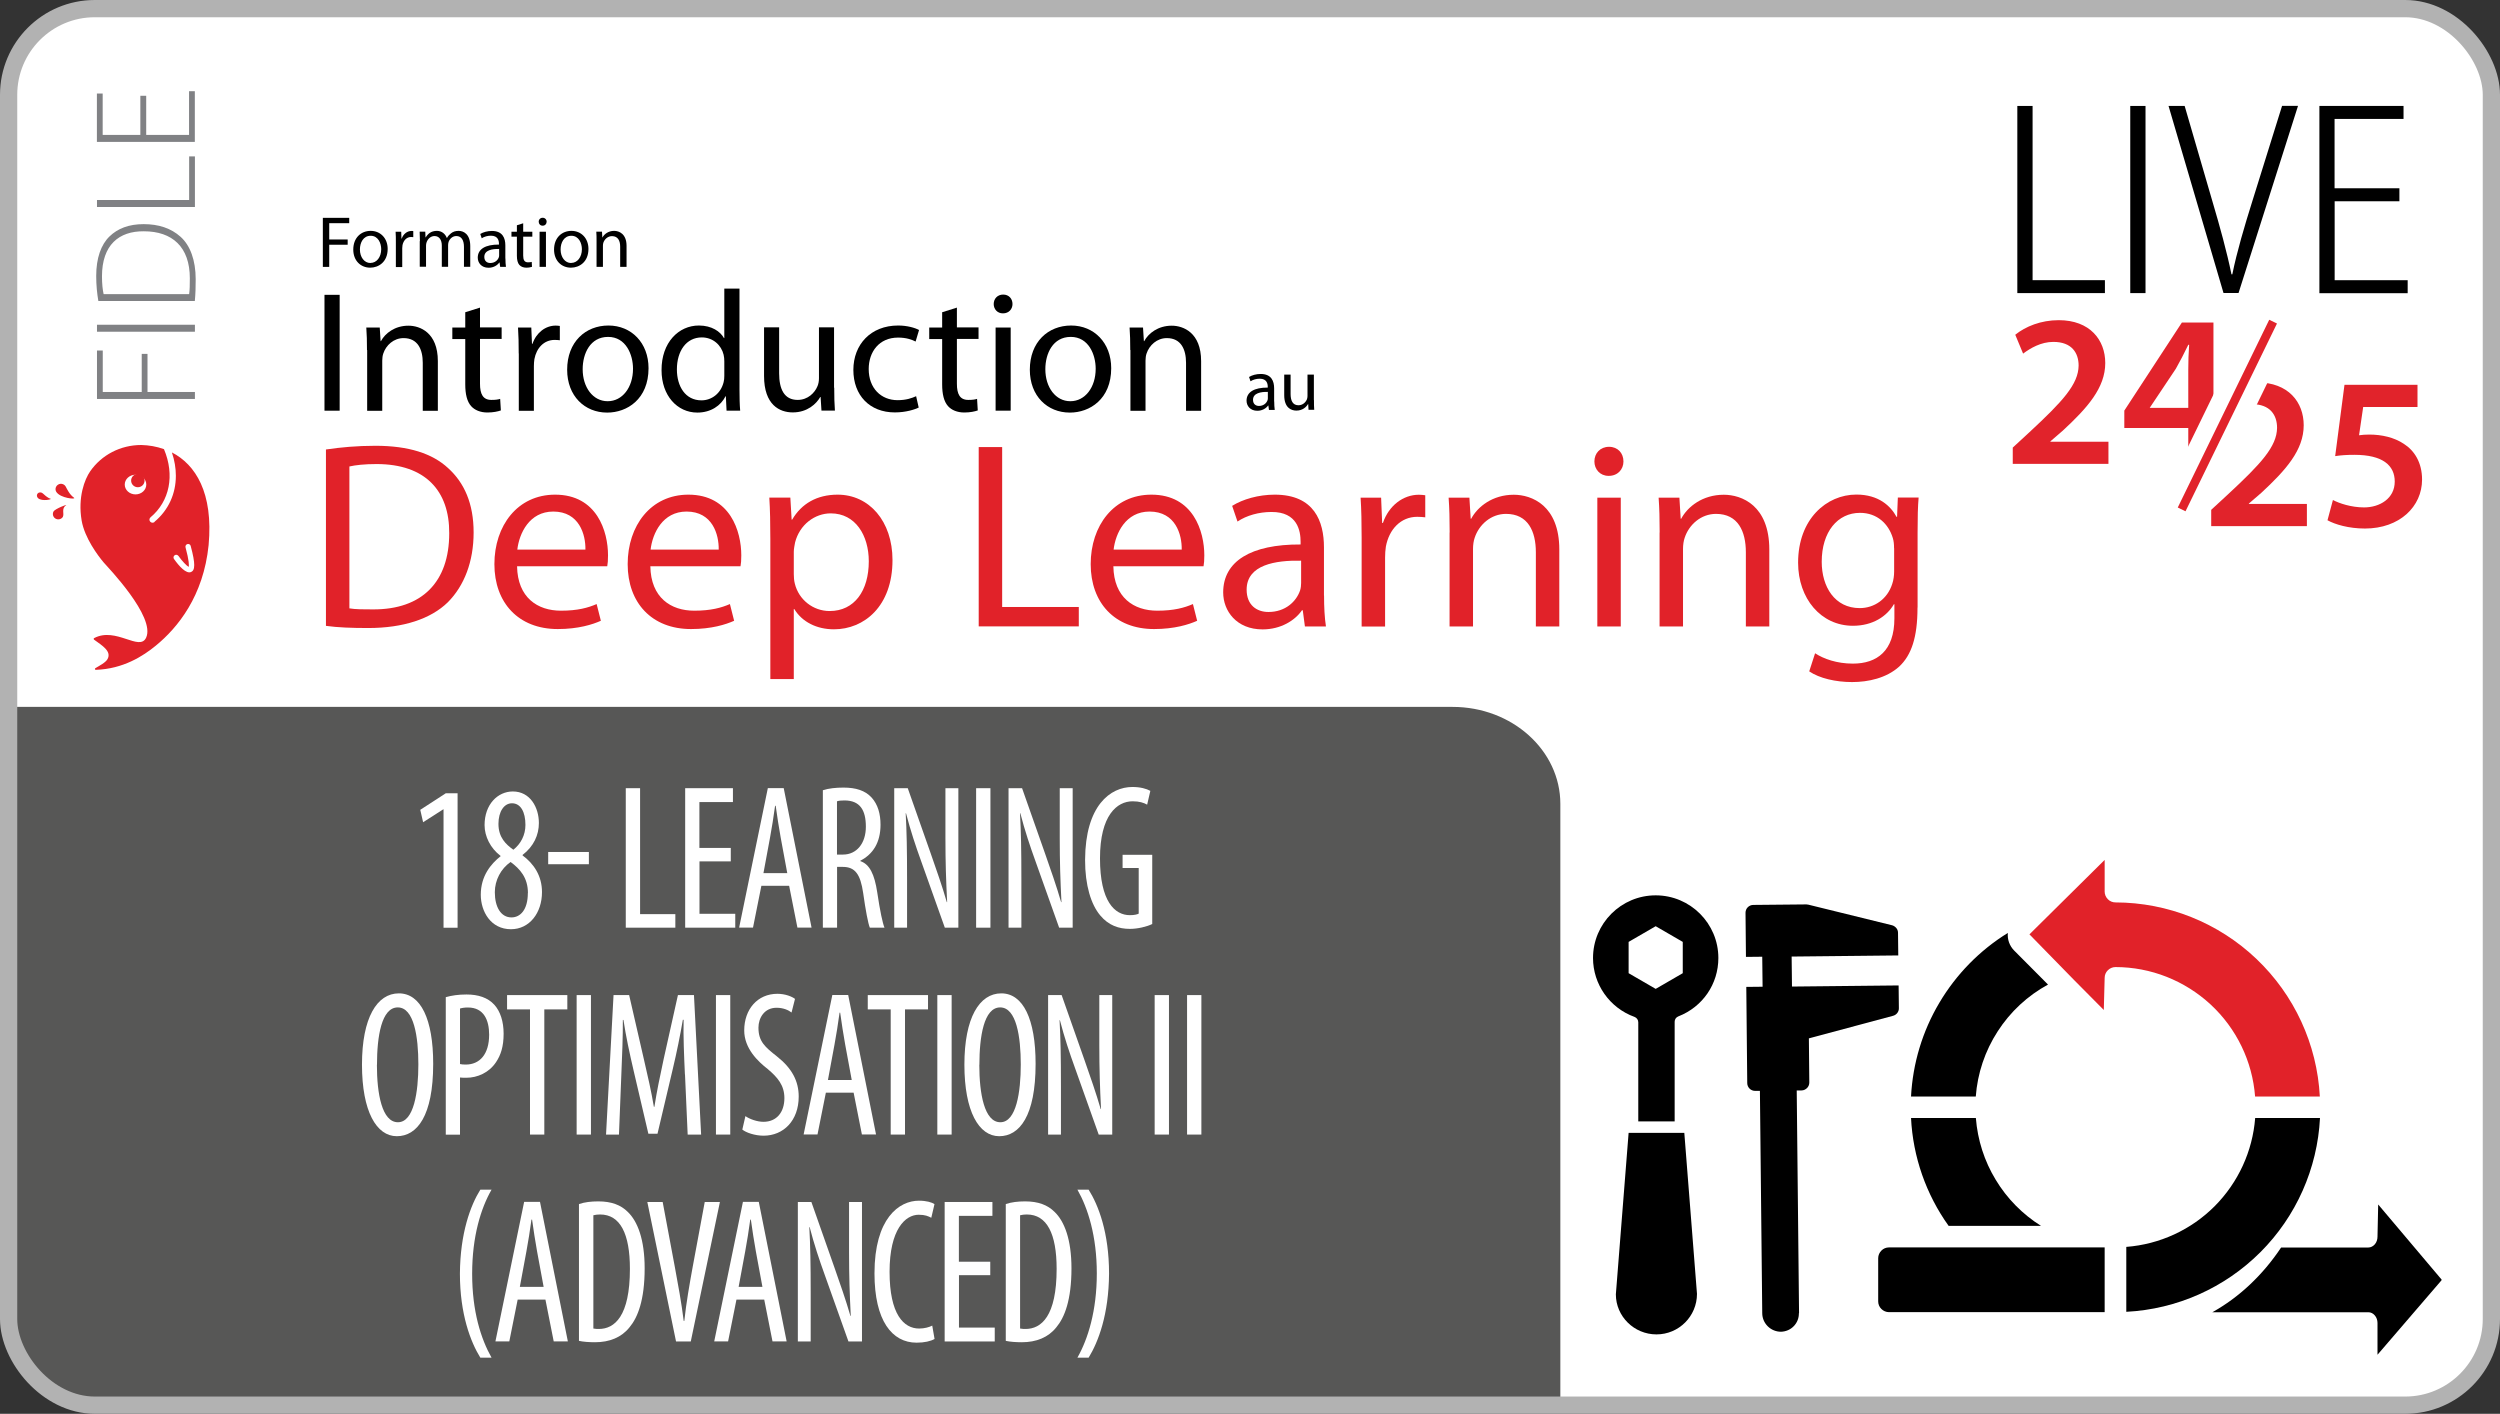 <?xml version="1.0" encoding="UTF-8"?>
<svg id="Calque_2" data-name="Calque 2" xmlns="http://www.w3.org/2000/svg" viewBox="0 0 290 164">
  <rect x="0" y="0" width="290" height="164" fill="#333333" stroke="none"/>
  <defs>
    <style>
      .cls-1 {
        stroke: #e1232b;
        stroke-width: 1px;
      }

      .cls-1, .cls-2, .cls-3, .cls-4 {
        fill: none;
      }

      .cls-1, .cls-3, .cls-4 {
        stroke-miterlimit: 10;
      }

      .cls-5 {
        fill: #fff;
      }

      .cls-6 {
        fill: #e12229;
      }

      .cls-7 {
        fill: #575756;
      }

      .cls-8 {
        fill: #e1232b;
      }

      .cls-3 {
        stroke: #fff;
        stroke-width: 5.03px;
      }

      .cls-9 {
        fill: #e12229;
      }

      .cls-10 {
        fill: #808184;
      }

      .cls-4 {
        stroke: #b2b2b2;
        stroke-width: 2px;
      }
    </style>
  </defs>
  <g id="Calque_1-2" data-name="Calque 1">
    <g>
      <g>
        <rect class="cls-5" x="1" y="1" width="288" height="162" rx="10" ry="10"/>
        <path class="cls-7" d="M1,151.75v-69.75h167.5c6.9,0,12.5,5.04,12.5,11.25v69.75H13.5c-6.9,0-12.5-5.04-12.5-11.25Z"/>
        <g>
          <g>
            <path d="M234.01,12.29h1.77v20.21h8.39v1.5h-10.16V12.29Z"/>
            <path d="M248.88,12.29v21.71h-1.77V12.29h1.77Z"/>
            <path d="M257.93,34l-6.38-21.71h1.87l3.23,11.1c.85,2.87,1.67,5.83,2.2,8.43h.1c.53-2.62,1.41-5.58,2.31-8.45l3.46-11.09h1.85l-6.9,21.71h-1.74Z"/>
            <path d="M278.34,23.35h-7.52v9.15h8.47v1.51h-10.24V12.29h9.76v1.51h-8v8.04h7.52v1.5Z"/>
          </g>
          <g>
            <g>
              <path class="cls-8" d="M233.48,53.81v-1.89l1.94-1.79c3.86-3.58,5.67-5.55,5.7-7.72,0-1.46-.78-2.75-2.93-2.75-1.44,0-2.67.73-3.51,1.36l-.91-2.19c1.19-.96,2.98-1.69,5.04-1.69,3.63,0,5.4,2.3,5.4,4.97,0,2.88-2.07,5.2-4.92,7.84l-1.44,1.24v.05h6.73v2.57h-11.12Z"/>
              <path class="cls-8" d="M253.84,53.81v-4.16h-7.42v-2.02l6.68-10.22h3.66v9.89h2.12v2.35h-2.12v4.16h-2.93ZM253.84,47.31v-4.46c0-.93.03-1.89.1-2.85h-.1c-.5,1.03-.93,1.87-1.44,2.77l-3,4.49-.03.05h4.46Z"/>
            </g>
            <g>
              <path class="cls-8" d="M256.5,61.03v-1.89l1.94-1.79c3.86-3.58,5.67-5.55,5.7-7.72,0-1.46-.78-2.75-2.93-2.75-1.44,0-2.67.73-3.51,1.36l-.91-2.19c1.19-.96,2.98-1.69,5.04-1.69,3.63,0,5.4,2.3,5.4,4.97,0,2.88-2.07,5.2-4.92,7.84l-1.44,1.24v.05h6.73v2.57h-11.12Z"/>
              <path class="cls-8" d="M280.44,47.21h-6.31l-.48,3.28c.38-.05.71-.08,1.19-.08,1.44,0,2.88.33,3.98,1.06,1.24.78,2.14,2.17,2.14,4.16,0,3.13-2.6,5.68-6.63,5.68-1.89,0-3.48-.48-4.34-.96l.63-2.35c.71.38,2.12.86,3.61.86,1.82,0,3.56-1.03,3.56-3,0-1.87-1.39-3.1-4.67-3.1-.91,0-1.59.05-2.24.15l1.08-8.27h8.47v2.57Z"/>
            </g>
            <g>
              <line class="cls-3" x1="253.07" y1="59.09" x2="263.68" y2="37.31"/>
              <line class="cls-1" x1="253.07" y1="59.09" x2="263.68" y2="37.31"/>
            </g>
          </g>
        </g>
        <rect class="cls-4" x="1" y="1" width="288" height="162" rx="10" ry="10"/>
        <g>
          <g>
            <path d="M37.45,25.27h3.06v.62h-2.32v1.89h2.14v.61h-2.14v2.57h-.74v-5.69Z"/>
            <path d="M42.94,31.05c-1.1,0-1.96-.81-1.96-2.1,0-1.37.9-2.17,2.02-2.17s1.97.85,1.97,2.09c0,1.52-1.05,2.18-2.03,2.18h0ZM42.98,30.5c.71,0,1.24-.67,1.24-1.59,0-.69-.35-1.56-1.22-1.56s-1.25.81-1.25,1.59c0,.89.51,1.57,1.22,1.57h0Z"/>
            <path d="M45.92,28.15c0-.48,0-.89-.03-1.27h.65l.03.8h.03c.19-.55.64-.89,1.14-.89.08,0,.13,0,.2.02v.7c-.08,0-.15-.02-.25-.02-.52,0-.89.4-1,.95-.02.11-.03.23-.03.35v2.19h-.74v-2.81Z"/>
            <path d="M48.71,27.98c0-.43-.02-.77-.03-1.11h.65l.03.66h.03c.23-.39.61-.75,1.29-.75.55,0,.97.34,1.15.82h.02c.13-.24.3-.4.46-.53.24-.19.51-.29.89-.29.55,0,1.35.35,1.35,1.77v2.4h-.73v-2.31c0-.79-.3-1.26-.89-1.26-.43,0-.75.31-.89.67-.03.11-.06.24-.06.37v2.53h-.73v-2.46c0-.65-.29-1.11-.85-1.11-.46,0-.8.37-.92.74-.04.11-.06.24-.06.36v2.46h-.73v-2.98Z"/>
            <path d="M58.63,29.98c0,.35.02.7.06.98h-.67l-.07-.51h-.03c-.22.32-.67.61-1.25.61-.83,0-1.25-.58-1.25-1.17,0-.99.88-1.53,2.46-1.52v-.08c0-.34-.09-.95-.93-.95-.39,0-.78.11-1.07.3l-.17-.5c.34-.21.84-.35,1.35-.35,1.26,0,1.56.85,1.56,1.67v1.53ZM57.91,28.88c-.81-.02-1.73.13-1.73.92,0,.49.32.71.69.71.54,0,.89-.34,1-.68.03-.08.03-.16.03-.24v-.71Z"/>
            <path d="M60.69,25.9v.98h1.06v.57h-1.06v2.19c0,.51.14.79.56.79.2,0,.32-.02.43-.05l.03.57c-.14.05-.37.1-.66.1-.35,0-.62-.12-.8-.31-.2-.23-.29-.59-.29-1.07v-2.22h-.63v-.57h.63v-.75l.73-.23Z"/>
            <path d="M62.94,26.18c-.27,0-.45-.21-.45-.46,0-.26.19-.46.46-.46s.46.2.46.46c0,.25-.18.46-.46.46h0ZM62.59,30.96v-4.08h.74v4.08h-.74Z"/>
            <path d="M66.23,31.05c-1.1,0-1.96-.81-1.96-2.1,0-1.37.9-2.17,2.02-2.17s1.97.85,1.97,2.09c0,1.52-1.05,2.18-2.03,2.18h0ZM66.26,30.5c.71,0,1.24-.67,1.24-1.59,0-.69-.35-1.56-1.22-1.56s-1.25.81-1.25,1.59c0,.89.51,1.57,1.22,1.57h0Z"/>
            <path d="M69.2,27.98c0-.43,0-.77-.03-1.11h.66l.04.67h.02c.2-.38.68-.76,1.35-.76.57,0,1.44.34,1.44,1.74v2.44h-.74v-2.35c0-.66-.24-1.22-.95-1.22-.48,0-.86.35-1,.76-.03.09-.05.23-.05.35v2.46h-.74v-2.98Z"/>
          </g>
          <g>
            <path d="M39.4,34.2v13.44h-1.76v-13.44h1.76Z"/>
            <path d="M42.57,40.6c0-1.02-.02-1.81-.08-2.61h1.56l.1,1.58h.04c.48-.9,1.6-1.79,3.19-1.79,1.34,0,3.41.8,3.41,4.11v5.76h-1.75v-5.56c0-1.56-.58-2.87-2.23-2.87-1.14,0-2.03.82-2.35,1.79-.08.22-.12.54-.12.82v5.82h-1.75v-7.04Z"/>
            <path d="M55.68,35.67v2.31h2.51v1.34h-2.51v5.19c0,1.2.34,1.88,1.32,1.88.48,0,.76-.04,1.02-.12l.08,1.34c-.34.12-.88.24-1.56.24-.82,0-1.48-.28-1.89-.74-.48-.54-.68-1.4-.68-2.53v-5.25h-1.5v-1.34h1.5v-1.77l1.72-.54Z"/>
            <path d="M60.17,41c0-1.14-.02-2.11-.08-3.01h1.54l.08,1.89h.06c.44-1.3,1.52-2.11,2.69-2.11.18,0,.32.02.48.04v1.66c-.18-.02-.36-.04-.6-.04-1.24,0-2.11.94-2.35,2.23-.04.26-.06.54-.06.82v5.17h-1.75v-6.64Z"/>
            <path d="M70.42,47.86c-2.59,0-4.63-1.92-4.63-4.97,0-3.23,2.13-5.13,4.79-5.13s4.65,2.01,4.65,4.95c0,3.59-2.49,5.15-4.79,5.15h-.02ZM70.5,46.54c1.68,0,2.93-1.58,2.93-3.77,0-1.63-.82-3.69-2.89-3.69s-2.95,1.92-2.95,3.75c0,2.11,1.2,3.71,2.89,3.71h.02Z"/>
            <path d="M85.78,33.48v11.67c0,.86.02,1.83.08,2.49h-1.58l-.08-1.67h-.04c-.54,1.08-1.7,1.89-3.27,1.89-2.33,0-4.15-1.97-4.15-4.91-.02-3.23,1.99-5.19,4.33-5.19,1.5,0,2.49.7,2.91,1.46h.04v-5.74h1.75ZM84.02,41.91c0-.24-.02-.52-.08-.76-.26-1.1-1.22-2.01-2.53-2.01-1.81,0-2.89,1.59-2.89,3.71,0,1.97.98,3.59,2.85,3.59,1.18,0,2.25-.8,2.57-2.11.06-.22.08-.46.08-.74v-1.68Z"/>
            <path d="M96.77,44.98c0,1.02.02,1.89.08,2.65h-1.56l-.1-1.58h-.04c-.44.78-1.48,1.79-3.19,1.79-1.52,0-3.33-.86-3.33-4.23v-5.64h1.75v5.33c0,1.83.58,3.09,2.15,3.09,1.18,0,1.99-.82,2.31-1.62.1-.24.16-.56.16-.9v-5.9h1.75v7Z"/>
            <path d="M106.57,47.28c-.46.22-1.48.56-2.77.56-2.91,0-4.81-1.97-4.81-4.93s2.03-5.15,5.19-5.15c1.04,0,1.95.26,2.43.52l-.4,1.34c-.42-.22-1.08-.46-2.03-.46-2.21,0-3.41,1.66-3.41,3.65,0,2.23,1.44,3.61,3.35,3.61,1,0,1.66-.24,2.15-.46l.3,1.32Z"/>
            <path d="M111,35.67v2.31h2.51v1.34h-2.51v5.19c0,1.2.34,1.88,1.32,1.88.48,0,.76-.04,1.02-.12l.08,1.34c-.34.12-.88.24-1.56.24-.82,0-1.48-.28-1.89-.74-.48-.54-.68-1.4-.68-2.53v-5.25h-1.5v-1.34h1.5v-1.77l1.72-.54Z"/>
            <path d="M116.33,36.35c-.64,0-1.06-.5-1.06-1.08,0-.62.44-1.1,1.1-1.1s1.08.48,1.08,1.1c0,.58-.42,1.08-1.1,1.08h-.02ZM115.49,47.64v-9.65h1.75v9.65h-1.75Z"/>
            <path d="M124.09,47.86c-2.59,0-4.63-1.92-4.63-4.97,0-3.23,2.13-5.13,4.79-5.13s4.65,2.01,4.65,4.95c0,3.59-2.49,5.15-4.79,5.15h-.02ZM124.17,46.54c1.68,0,2.93-1.58,2.93-3.77,0-1.63-.82-3.69-2.89-3.69s-2.95,1.92-2.95,3.75c0,2.11,1.2,3.71,2.89,3.71h.02Z"/>
            <path d="M131.11,40.6c0-1.02-.02-1.81-.08-2.61h1.56l.1,1.58h.04c.48-.9,1.6-1.79,3.19-1.79,1.34,0,3.41.8,3.41,4.11v5.76h-1.75v-5.56c0-1.56-.58-2.87-2.23-2.87-1.14,0-2.03.82-2.35,1.79-.08.22-.12.54-.12.82v5.82h-1.75v-7.04Z"/>
          </g>
          <g>
            <path d="M147.81,46.57c0,.35.02.7.06.98h-.67l-.07-.51h-.03c-.22.32-.67.61-1.25.61-.83,0-1.25-.58-1.25-1.17,0-.99.88-1.53,2.46-1.52v-.08c0-.34-.09-.95-.93-.95-.39,0-.78.11-1.07.3l-.17-.5c.34-.21.84-.35,1.35-.35,1.26,0,1.56.85,1.56,1.67v1.53ZM147.08,45.46c-.81-.02-1.73.13-1.73.92,0,.49.32.71.69.71.54,0,.89-.34,1-.68.03-.08.03-.16.03-.24v-.71Z"/>
            <path d="M152.42,46.42c0,.43,0,.8.03,1.12h-.66l-.04-.67h-.02c-.19.33-.62.76-1.35.76-.64,0-1.41-.36-1.41-1.79v-2.39h.74v2.25c0,.78.25,1.31.91,1.31.5,0,.84-.35.98-.68.04-.1.07-.24.07-.38v-2.5h.74v2.96Z"/>
          </g>
          <g>
            <path class="cls-6" d="M37.81,52.14c1.67-.25,3.61-.43,5.74-.43,3.86,0,6.61.9,8.43,2.59,1.88,1.7,2.96,4.11,2.96,7.47s-1.08,6.17-2.99,8.09c-1.98,1.94-5.19,2.99-9.23,2.99-1.94,0-3.52-.06-4.91-.25v-20.47ZM40.53,70.57c.68.12,1.67.12,2.72.12,5.74.03,8.86-3.21,8.86-8.83.03-4.91-2.75-8.03-8.43-8.03-1.39,0-2.44.12-3.15.28v16.45Z"/>
            <path class="cls-6" d="M59.98,65.69c.06,3.64,2.38,5.15,5.09,5.15,1.94,0,3.15-.34,4.14-.77l.49,1.94c-.96.43-2.62.96-5,.96-4.57,0-7.35-3.06-7.35-7.53s2.69-8.06,7.04-8.06c4.88,0,6.14,4.29,6.14,7.04,0,.56-.03.96-.09,1.27h-10.46ZM67.91,63.75c.03-1.73-.71-4.41-3.73-4.41-2.78,0-3.95,2.53-4.17,4.41h7.9Z"/>
            <path class="cls-6" d="M75.44,65.69c.06,3.64,2.38,5.15,5.09,5.15,1.94,0,3.15-.34,4.14-.77l.49,1.94c-.96.43-2.62.96-5,.96-4.57,0-7.35-3.06-7.35-7.53s2.69-8.06,7.04-8.06c4.88,0,6.14,4.29,6.14,7.04,0,.56-.03.96-.09,1.27h-10.46ZM83.37,63.75c.03-1.73-.71-4.41-3.73-4.41-2.78,0-3.95,2.53-4.17,4.41h7.9Z"/>
            <path class="cls-6" d="M89.36,62.6c0-1.91-.03-3.46-.12-4.88h2.44l.15,2.56h.06c1.08-1.85,2.87-2.9,5.28-2.9,3.64,0,6.36,3.06,6.36,7.59,0,5.37-3.3,8.03-6.79,8.03-2.01,0-3.7-.86-4.6-2.35h-.06v8.12h-2.72v-16.17ZM92.08,66.59c0,.37.03.77.12,1.11.46,1.88,2.13,3.18,4.04,3.18,2.87,0,4.54-2.35,4.54-5.77,0-2.99-1.54-5.56-4.41-5.56-1.85,0-3.61,1.3-4.14,3.37-.06.34-.15.74-.15,1.08v2.59Z"/>
            <path class="cls-6" d="M113.53,51.86h2.72v18.55h8.89v2.25h-11.61v-20.8Z"/>
            <path class="cls-6" d="M129.15,65.69c.06,3.64,2.38,5.15,5.09,5.15,1.94,0,3.15-.34,4.14-.77l.49,1.94c-.96.43-2.62.96-5,.96-4.57,0-7.35-3.06-7.35-7.53s2.69-8.06,7.04-8.06c4.88,0,6.14,4.29,6.14,7.04,0,.56-.03.96-.09,1.27h-10.46ZM137.08,63.75c.03-1.73-.71-4.41-3.73-4.41-2.78,0-3.95,2.53-4.17,4.41h7.9Z"/>
            <path class="cls-6" d="M153.59,69.09c0,1.3.06,2.56.22,3.58h-2.44l-.25-1.88h-.09c-.8,1.17-2.44,2.22-4.57,2.22-3.02,0-4.57-2.13-4.57-4.29,0-3.61,3.21-5.59,8.98-5.56v-.31c0-1.23-.34-3.49-3.4-3.46-1.42,0-2.87.4-3.92,1.11l-.62-1.82c1.23-.77,3.06-1.3,4.94-1.3,4.6,0,5.71,3.12,5.71,6.11v5.59ZM150.94,65.04c-2.96-.06-6.33.46-6.33,3.36,0,1.79,1.17,2.59,2.53,2.59,1.98,0,3.24-1.23,3.67-2.5.09-.28.12-.59.12-.86v-2.59Z"/>
            <path class="cls-6" d="M157.95,62.39c0-1.76-.03-3.27-.12-4.66h2.38l.12,2.93h.09c.68-2.01,2.35-3.27,4.17-3.27.28,0,.49.03.74.06v2.56c-.28-.03-.56-.06-.93-.06-1.91,0-3.27,1.45-3.64,3.46-.06.4-.09.83-.09,1.27v8h-2.72v-10.28Z"/>
            <path class="cls-6" d="M168.16,61.77c0-1.57-.03-2.81-.12-4.04h2.41l.15,2.44h.06c.74-1.39,2.47-2.78,4.94-2.78,2.07,0,5.28,1.23,5.28,6.36v8.92h-2.72v-8.61c0-2.41-.9-4.45-3.46-4.45-1.76,0-3.15,1.27-3.64,2.78-.12.34-.19.83-.19,1.27v9.01h-2.72v-10.9Z"/>
            <path class="cls-6" d="M186.59,55.2c-.99,0-1.64-.77-1.64-1.67,0-.96.68-1.7,1.7-1.7s1.67.74,1.67,1.7c0,.9-.65,1.67-1.7,1.67h-.03ZM185.29,72.67v-14.94h2.72v14.94h-2.72Z"/>
            <path class="cls-6" d="M192.52,61.77c0-1.57-.03-2.81-.12-4.04h2.41l.15,2.44h.06c.74-1.39,2.47-2.78,4.94-2.78,2.07,0,5.28,1.23,5.28,6.36v8.92h-2.72v-8.61c0-2.41-.9-4.45-3.46-4.45-1.76,0-3.15,1.27-3.64,2.78-.12.34-.19.83-.19,1.27v9.01h-2.72v-10.9Z"/>
            <path class="cls-6" d="M222.43,70.48c0,3.46-.71,5.53-2.13,6.85-1.48,1.33-3.58,1.79-5.46,1.79s-3.77-.43-4.97-1.24l.68-2.1c.99.65,2.53,1.2,4.38,1.2,2.78,0,4.82-1.45,4.82-5.25v-1.64h-.06c-.8,1.39-2.44,2.5-4.75,2.5-3.7,0-6.36-3.15-6.36-7.32,0-5.06,3.3-7.9,6.76-7.9,2.59,0,3.98,1.33,4.66,2.59h.06l.09-2.25h2.41c-.09,1.05-.12,2.28-.12,4.08v8.67ZM219.71,63.59c0-.43-.03-.83-.15-1.2-.49-1.6-1.79-2.9-3.8-2.9-2.59,0-4.44,2.19-4.44,5.68,0,2.9,1.51,5.37,4.41,5.37,1.7,0,3.21-1.05,3.77-2.81.15-.43.22-.96.22-1.45v-2.69Z"/>
          </g>
        </g>
        <g>
          <g>
            <g>
              <path class="cls-2" d="M21.52,63.49c.43,1.58.41,2.1.37,2.27-.24-.12-.77-.68-1.19-1.27-.1-.14-.29-.17-.44-.08-.14.1-.18.29-.08.43.59.83,1.42,1.77,1.99,1.51.22-.1.36-.31.36-.81,0-.45-.12-1.14-.41-2.21-.04-.16-.22-.26-.38-.22-.17.04-.27.21-.22.38Z"/>
              <path class="cls-6" d="M7.3,59.92c.17-.3-.2-.92.35-1.3.28-.2-1.28.41-1.44.71s-.06.67.25.84c.3.16.68.06.85-.24Z"/>
              <path class="cls-6" d="M17.93,60.55c-.15.13-.38.11-.51-.04-.13-.15-.11-.37.04-.5,2.23-1.87,2.83-4.9,1.56-7.91-.86-.31-1.76-.46-2.64-.48-2.39,0-4.6,1.14-5.93,3.07-.62.9-1.44,2.97-.98,5.69.34,2,1.88,4.07,2.57,4.88.42.49,6.03,6.29,4.91,8.71-.76,1.64-3.51-1.29-6.03.05-.07.04-.07.13-.01.18.94.68,2.07,1.35,1.56,2.26-.23.41-.95.77-1.41,1.05-.09.06-.05.2.06.19,3.16-.1,5.49-1.6,6.96-2.81,2.55-2.09,5.52-5.75,6.12-11.66.56-6.09-1.53-9.34-4.26-10.75.31.92.46,1.83.46,2.71,0,2.08-.85,3.98-2.48,5.34ZM22.12,63.33c.29,1.07.41,1.76.41,2.21,0,.5-.14.71-.36.81-.57.26-1.4-.68-1.99-1.51-.1-.14-.06-.33.08-.43.14-.1.34-.06.44.08.42.59.95,1.15,1.19,1.27.04-.16.06-.69-.37-2.27-.04-.16.05-.33.22-.38.17-.04.34.05.38.22Z"/>
              <path class="cls-6" d="M8.59,57.74c-.54-.38-.81-1.01-.97-1.3s-.55-.41-.85-.24c-.3.16-.42.54-.25.84.46.77,2.35.91,2.07.71Z"/>
              <path class="cls-6" d="M5.87,57.86c-.42-.14-.73-.48-.91-.63-.17-.15-.43-.15-.58,0-.15.16-.13.42.05.57.46.39,1.66.12,1.44.05Z"/>
            </g>
            <g>
              <ellipse class="cls-5" cx="15.72" cy="56.21" rx="1.25" ry="1.14"/>
              <ellipse class="cls-6" cx="15.99" cy="55.75" rx=".78" ry=".77"/>
            </g>
          </g>
          <g>
            <path class="cls-10" d="M11.25,46.28v-5.62h.67v4.81h4.52v-4.42h.67v4.42h5.5v.81h-11.36Z"/>
            <path class="cls-10" d="M11.25,37.67h11.36v.81h-11.36v-.81Z"/>
            <path class="cls-10" d="M11.41,34.93c-.15-.88-.25-1.84-.25-2.92,0-2.07.56-3.64,1.55-4.59.94-.91,2.23-1.42,3.95-1.42s3.17.46,4.3,1.48c1.1.99,1.74,2.71,1.74,4.91,0,.88-.02,1.7-.1,2.53h-11.18ZM21.94,34.12c.07-.46.08-1.11.08-1.84,0-3.64-2.04-5.45-5.33-5.45-2.88-.03-4.86,1.57-4.86,5.23,0,.88.08,1.57.19,2.06h9.91Z"/>
            <path class="cls-10" d="M11.25,24.01v-.81h10.69v-5.06h.67v5.87h-11.36Z"/>
            <path class="cls-10" d="M16.96,11.11v4.54h4.97v-5.07h.67v5.88h-11.36v-5.61h.67v4.8h4.37v-4.54h.67Z"/>
          </g>
        </g>
      </g>
      <g>
        <rect class="cls-2" x="10" y="91" width="162" height="71.83"/>
        <path class="cls-5" d="M51.46,93.88h-.04l-2.34,1.5-.33-1.44,2.96-1.92h1.37v15.6h-1.63v-13.73Z"/>
        <path class="cls-5" d="M55.77,103.8c0-2.19,1.17-3.58,2.3-4.48l-.02-.05c-1.16-.88-1.84-2.25-1.84-3.56,0-2.41,1.53-3.9,3.28-3.9,2.02,0,3.02,1.87,3.02,3.66,0,1.38-.59,2.7-1.89,3.7v.06c1.3.96,2.25,2.36,2.25,4.25,0,2.42-1.45,4.31-3.6,4.31-2.35,0-3.5-2.07-3.5-4ZM61.24,103.6c0-1.8-.93-2.81-2.01-3.61-1.13.78-1.83,2.12-1.83,3.5,0,1.75.72,2.93,1.93,2.93,1.02,0,1.9-.87,1.9-2.83ZM57.82,95.57c0,1.59.88,2.39,1.73,3,.85-.67,1.4-1.69,1.4-2.88,0-1.5-.55-2.51-1.56-2.51-.93,0-1.57.98-1.57,2.39Z"/>
        <path class="cls-5" d="M68.31,98.83v1.42h-4.72v-1.42h4.72Z"/>
        <path class="cls-5" d="M72.59,91.43h1.66v14.61h4.09v1.57h-5.75v-16.18Z"/>
        <path class="cls-5" d="M84.78,99.92h-3.64v6.08h4.15v1.61h-5.81v-16.18h5.54v1.61h-3.89v5.32h3.64v1.56Z"/>
        <path class="cls-5" d="M88.32,102.75l-.97,4.85h-1.61l3.33-16.18h1.84l3.23,16.18h-1.64l-.96-4.85h-3.23ZM91.32,101.27l-.76-4.11c-.21-1.15-.41-2.48-.58-3.69h-.07c-.17,1.23-.38,2.61-.59,3.71l-.76,4.1h2.77Z"/>
        <path class="cls-5" d="M95.44,91.67c.7-.23,1.57-.31,2.4-.31,1.43,0,2.51.33,3.27,1.16.72.8,1.03,1.88,1.03,3.15,0,2.07-.88,3.42-2.34,4.17v.05c1.07.36,1.64,1.51,1.96,3.63.33,2.21.63,3.59.84,4.09h-1.7c-.2-.48-.49-2.01-.77-4-.32-2.22-.95-3.05-2.37-3.05h-.66v7.05h-1.65v-15.94ZM97.09,99.13h.7c1.58,0,2.65-1.3,2.65-3.23s-.68-3.04-2.47-3.05c-.34,0-.66.02-.88.1v6.19Z"/>
        <path class="cls-5" d="M103.73,107.61v-16.18h1.57l2.67,7.59c.61,1.74,1.36,3.88,1.86,5.63h.04c-.13-2.54-.2-4.63-.2-7.43v-5.79h1.5v16.18h-1.57l-2.77-7.78c-.59-1.63-1.21-3.47-1.73-5.49h-.04c.12,2.16.16,4.21.16,7.67v5.6h-1.5Z"/>
        <path class="cls-5" d="M114.89,91.43v16.18h-1.66v-16.18h1.66Z"/>
        <path class="cls-5" d="M116.99,107.61v-16.18h1.57l2.67,7.59c.61,1.74,1.36,3.88,1.86,5.63h.04c-.13-2.54-.2-4.63-.2-7.43v-5.79h1.5v16.18h-1.57l-2.77-7.78c-.59-1.63-1.21-3.47-1.73-5.49h-.04c.12,2.16.16,4.21.16,7.67v5.6h-1.5Z"/>
        <path class="cls-5" d="M133.65,107.19c-.61.3-1.67.56-2.58.56-1.28,0-2.47-.39-3.45-1.57-1.05-1.25-1.76-3.48-1.75-6.44.03-6.3,2.93-8.45,5.49-8.45.92,0,1.63.2,2.08.45l-.37,1.6c-.39-.22-.9-.39-1.68-.39-1.82,0-3.79,1.62-3.79,6.62s1.71,6.59,3.47,6.59c.55,0,.88-.1,1.02-.18v-5.29h-1.87v-1.53h3.44v8.03Z"/>
        <path class="cls-5" d="M50.25,123.41c0,6.05-1.87,8.39-4.22,8.39s-4.04-2.86-4.04-8.3,1.74-8.27,4.28-8.27,3.98,3,3.98,8.17ZM43.72,123.52c0,3.33.58,6.66,2.44,6.66s2.37-3.53,2.37-6.71-.5-6.61-2.39-6.61-2.41,3.38-2.41,6.66Z"/>
        <path class="cls-5" d="M51.71,115.67c.67-.19,1.45-.31,2.41-.31,1.34,0,2.47.36,3.22,1.19.7.77,1.08,1.95,1.08,3.36,0,1.49-.33,2.48-.88,3.3-.8,1.21-2.15,1.81-3.44,1.81-.29,0-.51,0-.74-.03v6.63h-1.65v-15.94ZM53.36,123.43c.19.04.38.06.66.06,1.63,0,2.72-1.19,2.72-3.47,0-1.67-.61-3.15-2.46-3.15-.38,0-.7.05-.92.12v6.44Z"/>
        <path class="cls-5" d="M61.48,117.09h-2.66v-1.66h6.99v1.66h-2.67v14.52h-1.66v-14.52Z"/>
        <path class="cls-5" d="M68.55,115.43v16.18h-1.66v-16.18h1.66Z"/>
        <path class="cls-5" d="M79.45,124.64c-.1-2.14-.2-4.5-.15-6.34h-.09c-.31,1.8-.7,3.74-1.15,5.63l-1.79,7.58h-1.06l-1.7-7.27c-.48-2.06-.91-4.06-1.19-5.93h-.07c.01,1.91-.08,4.17-.18,6.47l-.27,6.83h-1.5l.87-16.18h1.81l1.7,7.4c.49,2.13.86,3.72,1.17,5.56h.06c.29-1.84.61-3.38,1.08-5.56l1.65-7.4h1.86l.83,16.18h-1.56l-.31-6.97Z"/>
        <path class="cls-5" d="M84.71,115.43v16.18h-1.66v-16.18h1.66Z"/>
        <path class="cls-5" d="M86.47,129.47c.49.35,1.37.66,2.09.66,1.53,0,2.43-1.11,2.43-2.75,0-1.49-.79-2.4-1.92-3.36-1.15-.89-2.74-2.4-2.74-4.49,0-2.45,1.54-4.25,3.85-4.25.9,0,1.69.32,2.04.59l-.4,1.58c-.37-.29-.98-.55-1.74-.55-1.43,0-2.1,1.2-2.1,2.31,0,1.6.76,2.24,2.14,3.33,1.75,1.38,2.53,2.87,2.53,4.66,0,2.8-1.77,4.54-4.08,4.54-1,0-2.04-.36-2.46-.71l.36-1.57Z"/>
        <path class="cls-5" d="M95.8,126.75l-.97,4.85h-1.61l3.33-16.18h1.84l3.23,16.18h-1.64l-.96-4.85h-3.23ZM98.8,125.27l-.76-4.11c-.21-1.15-.41-2.48-.58-3.69h-.07c-.17,1.23-.38,2.61-.59,3.71l-.76,4.1h2.77Z"/>
        <path class="cls-5" d="M103.32,117.09h-2.66v-1.66h6.99v1.66h-2.67v14.52h-1.66v-14.52Z"/>
        <path class="cls-5" d="M110.39,115.43v16.18h-1.66v-16.18h1.66Z"/>
        <path class="cls-5" d="M120.13,123.41c0,6.05-1.87,8.39-4.22,8.39s-4.04-2.86-4.04-8.3,1.74-8.27,4.28-8.27,3.98,3,3.98,8.17ZM113.6,123.52c0,3.33.58,6.66,2.44,6.66s2.37-3.53,2.37-6.71-.5-6.61-2.39-6.61-2.41,3.38-2.41,6.66Z"/>
        <path class="cls-5" d="M121.58,131.61v-16.18h1.57l2.67,7.59c.61,1.74,1.36,3.88,1.86,5.63h.04c-.13-2.54-.2-4.63-.2-7.43v-5.79h1.5v16.18h-1.57l-2.77-7.78c-.59-1.63-1.21-3.47-1.73-5.49h-.04c.12,2.16.16,4.21.16,7.67v5.6h-1.5Z"/>
        <path class="cls-5" d="M135.6,115.43v16.18h-1.66v-16.18h1.66Z"/>
        <path class="cls-5" d="M139.36,115.43v16.18h-1.66v-16.18h1.66Z"/>
        <path class="cls-5" d="M57.02,138c-1.23,2.15-2.25,5.39-2.25,9.76s1.02,7.55,2.25,9.73h-1.3c-1.13-1.82-2.37-5.05-2.37-9.74.03-4.72,1.24-7.95,2.37-9.75h1.3Z"/>
        <path class="cls-5" d="M60.05,150.75l-.97,4.85h-1.61l3.33-16.18h1.84l3.23,16.18h-1.64l-.96-4.85h-3.23ZM63.06,149.27l-.76-4.11c-.21-1.15-.41-2.48-.58-3.69h-.07c-.17,1.23-.38,2.61-.59,3.71l-.76,4.1h2.77Z"/>
        <path class="cls-5" d="M67.17,139.67c.63-.22,1.4-.31,2.23-.31,1.53,0,2.62.42,3.42,1.22,1.13,1.08,1.96,3.18,1.96,6.55,0,3.7-.81,5.71-1.75,6.83-.94,1.19-2.34,1.74-4.01,1.74-.68,0-1.38-.05-1.86-.16v-15.87ZM68.83,154.11c.24.05.48.05.63.05,1.83,0,3.61-1.47,3.61-6.97,0-4.07-1.12-6.31-3.46-6.31-.26,0-.55.03-.78.09v13.15Z"/>
        <path class="cls-5" d="M78.42,155.61l-3.33-16.18h1.78l1.42,7.59c.34,1.82.77,4.15,1.02,6.21h.07c.22-2.08.62-4.34.97-6.26l1.4-7.54h1.76l-3.38,16.18h-1.72Z"/>
        <path class="cls-5" d="M85.43,150.75l-.97,4.85h-1.61l3.33-16.18h1.84l3.23,16.18h-1.64l-.96-4.85h-3.23ZM88.44,149.27l-.76-4.11c-.21-1.15-.41-2.48-.58-3.69h-.07c-.17,1.23-.38,2.61-.59,3.71l-.76,4.1h2.77Z"/>
        <path class="cls-5" d="M92.55,155.61v-16.18h1.57l2.67,7.59c.61,1.74,1.36,3.88,1.86,5.63h.04c-.13-2.54-.2-4.63-.2-7.43v-5.79h1.5v16.18h-1.57l-2.77-7.78c-.59-1.63-1.21-3.47-1.73-5.49h-.04c.12,2.16.16,4.21.16,7.67v5.6h-1.5Z"/>
        <path class="cls-5" d="M108.41,155.32c-.45.26-1.18.43-2.09.43-2.84,0-4.88-2.54-4.88-8.04,0-6.38,2.85-8.43,5.15-8.43.88,0,1.51.19,1.81.4l-.37,1.58c-.35-.18-.71-.35-1.46-.35-1.55,0-3.38,1.69-3.38,6.62s1.64,6.58,3.43,6.58c.62,0,1.18-.16,1.52-.34l.27,1.56Z"/>
        <path class="cls-5" d="M114.88,147.92h-3.64v6.08h4.15v1.61h-5.81v-16.18h5.54v1.61h-3.89v5.32h3.64v1.56Z"/>
        <path class="cls-5" d="M116.68,139.67c.63-.22,1.4-.31,2.23-.31,1.53,0,2.62.42,3.42,1.22,1.13,1.08,1.96,3.18,1.96,6.55,0,3.7-.81,5.71-1.75,6.83-.94,1.19-2.34,1.74-4.01,1.74-.68,0-1.38-.05-1.86-.16v-15.87ZM118.33,154.11c.24.05.48.05.63.05,1.83,0,3.61-1.47,3.61-6.97,0-4.07-1.12-6.31-3.46-6.31-.26,0-.55.03-.78.09v13.15Z"/>
        <path class="cls-5" d="M124.98,157.49c1.23-2.17,2.25-5.45,2.25-9.77s-1.02-7.56-2.25-9.72h1.3c1.13,1.79,2.37,4.98,2.37,9.73-.03,4.74-1.24,7.92-2.37,9.76h-1.3Z"/>
      </g>
      <g>
        <g>
          <path d="M261.6,129.69c-.3,3.86-1.97,7.49-4.71,10.24-2.74,2.74-6.37,4.41-10.24,4.71v7.53c5.86-.3,11.41-2.77,15.56-6.92,4.15-4.15,6.61-9.7,6.91-15.56h-7.52Z"/>
          <path d="M217.87,145.96v5c0,.33.13.65.37.88.23.23.55.37.88.37h25.02v-7.51h-25.02c-.33,0-.65.13-.88.37-.23.23-.37.55-.37.88h0Z"/>
          <path d="M236.77,142.21c-2.15-1.35-3.96-3.18-5.27-5.36-1.32-2.17-2.1-4.62-2.3-7.16h-7.52c.22,4.5,1.74,8.85,4.36,12.51h10.73Z"/>
          <path d="M232.91,108.22c-3.27,2.02-5.99,4.8-7.95,8.11-1.96,3.3-3.08,7.03-3.28,10.87h7.51c.2-2.69,1.07-5.29,2.54-7.56,1.46-2.27,3.47-4.14,5.84-5.43l-3.93-3.95c-.53-.54-.8-1.28-.73-2.03h0Z"/>
          <path d="M274.72,144.71h-10.11c-2.13,3.2-4.86,5.77-7.98,7.51h18.1c.28,0,.55.13.75.37.2.23.31.55.31.88v3.68l7.42-8.63s.02-.04.02-.06c0-.02-.01-.05-.03-.06l-7.33-8.68-.08,3.74c0,.33-.11.65-.31.88-.2.23-.47.37-.75.37h0Z"/>
          <path class="cls-9" d="M235.41,108.38l5.18,5.3,3.45,3.48.1-3.73c0-.33.13-.65.37-.88.23-.23.55-.37.88-.37,4.09,0,8.03,1.56,11.04,4.34,3,2.78,4.85,6.59,5.16,10.68h7.51c-.32-6.07-2.96-11.79-7.37-15.98-4.41-4.19-10.26-6.53-16.34-6.54-.33,0-.65-.13-.88-.37-.23-.23-.37-.55-.37-.88v-3.68l-8.73,8.64Z"/>
        </g>
        <path d="M187.44,150.15c0,2.54,2.11,4.64,4.71,4.64s4.7-2.11,4.7-4.7l-1.47-18.68h-6.46l-1.48,18.73Z"/>
        <path d="M199.33,111.13c0-4.01-3.26-7.27-7.27-7.27s-7.27,3.26-7.27,7.27c0,3.05,1.93,5.79,4.81,6.83.27.1.44.35.44.63v11.49h4.22v-11.56c0-.28.17-.52.43-.62,2.82-1.1,4.64-3.75,4.64-6.77h0ZM195.2,112.89l-3.14,1.82-3.14-1.82v-3.63l3.14-1.82,3.14,1.82v3.63Z"/>
        <path d="M208.69,152.33l-.27-25.84h.56c.24,0,.47-.11.64-.28s.26-.4.26-.64l-.05-5.12,9.77-2.62c.19-.05.37-.17.49-.33.12-.16.19-.36.18-.56l-.03-2.63-12.37.13-.04-3.48,12.37-.13-.03-2.63c0-.2-.07-.4-.2-.55s-.3-.27-.49-.32l-9.71-2.39c-.07-.02-.15-.03-.23-.03l-6.16.06c-.24,0-.47.1-.64.27s-.26.4-.26.64l.05,5.12,1.89-.02.04,3.48-1.89.02.11,11.16c0,.24.1.47.27.64s.4.26.64.26h.56s.27,25.79.27,25.79c0,.58.24,1.13.65,1.53.41.4.97.63,1.54.62.56-.02,1.09-.25,1.47-.65.39-.4.6-.94.59-1.5h0Z"/>
      </g>
    </g>
  </g>
</svg>